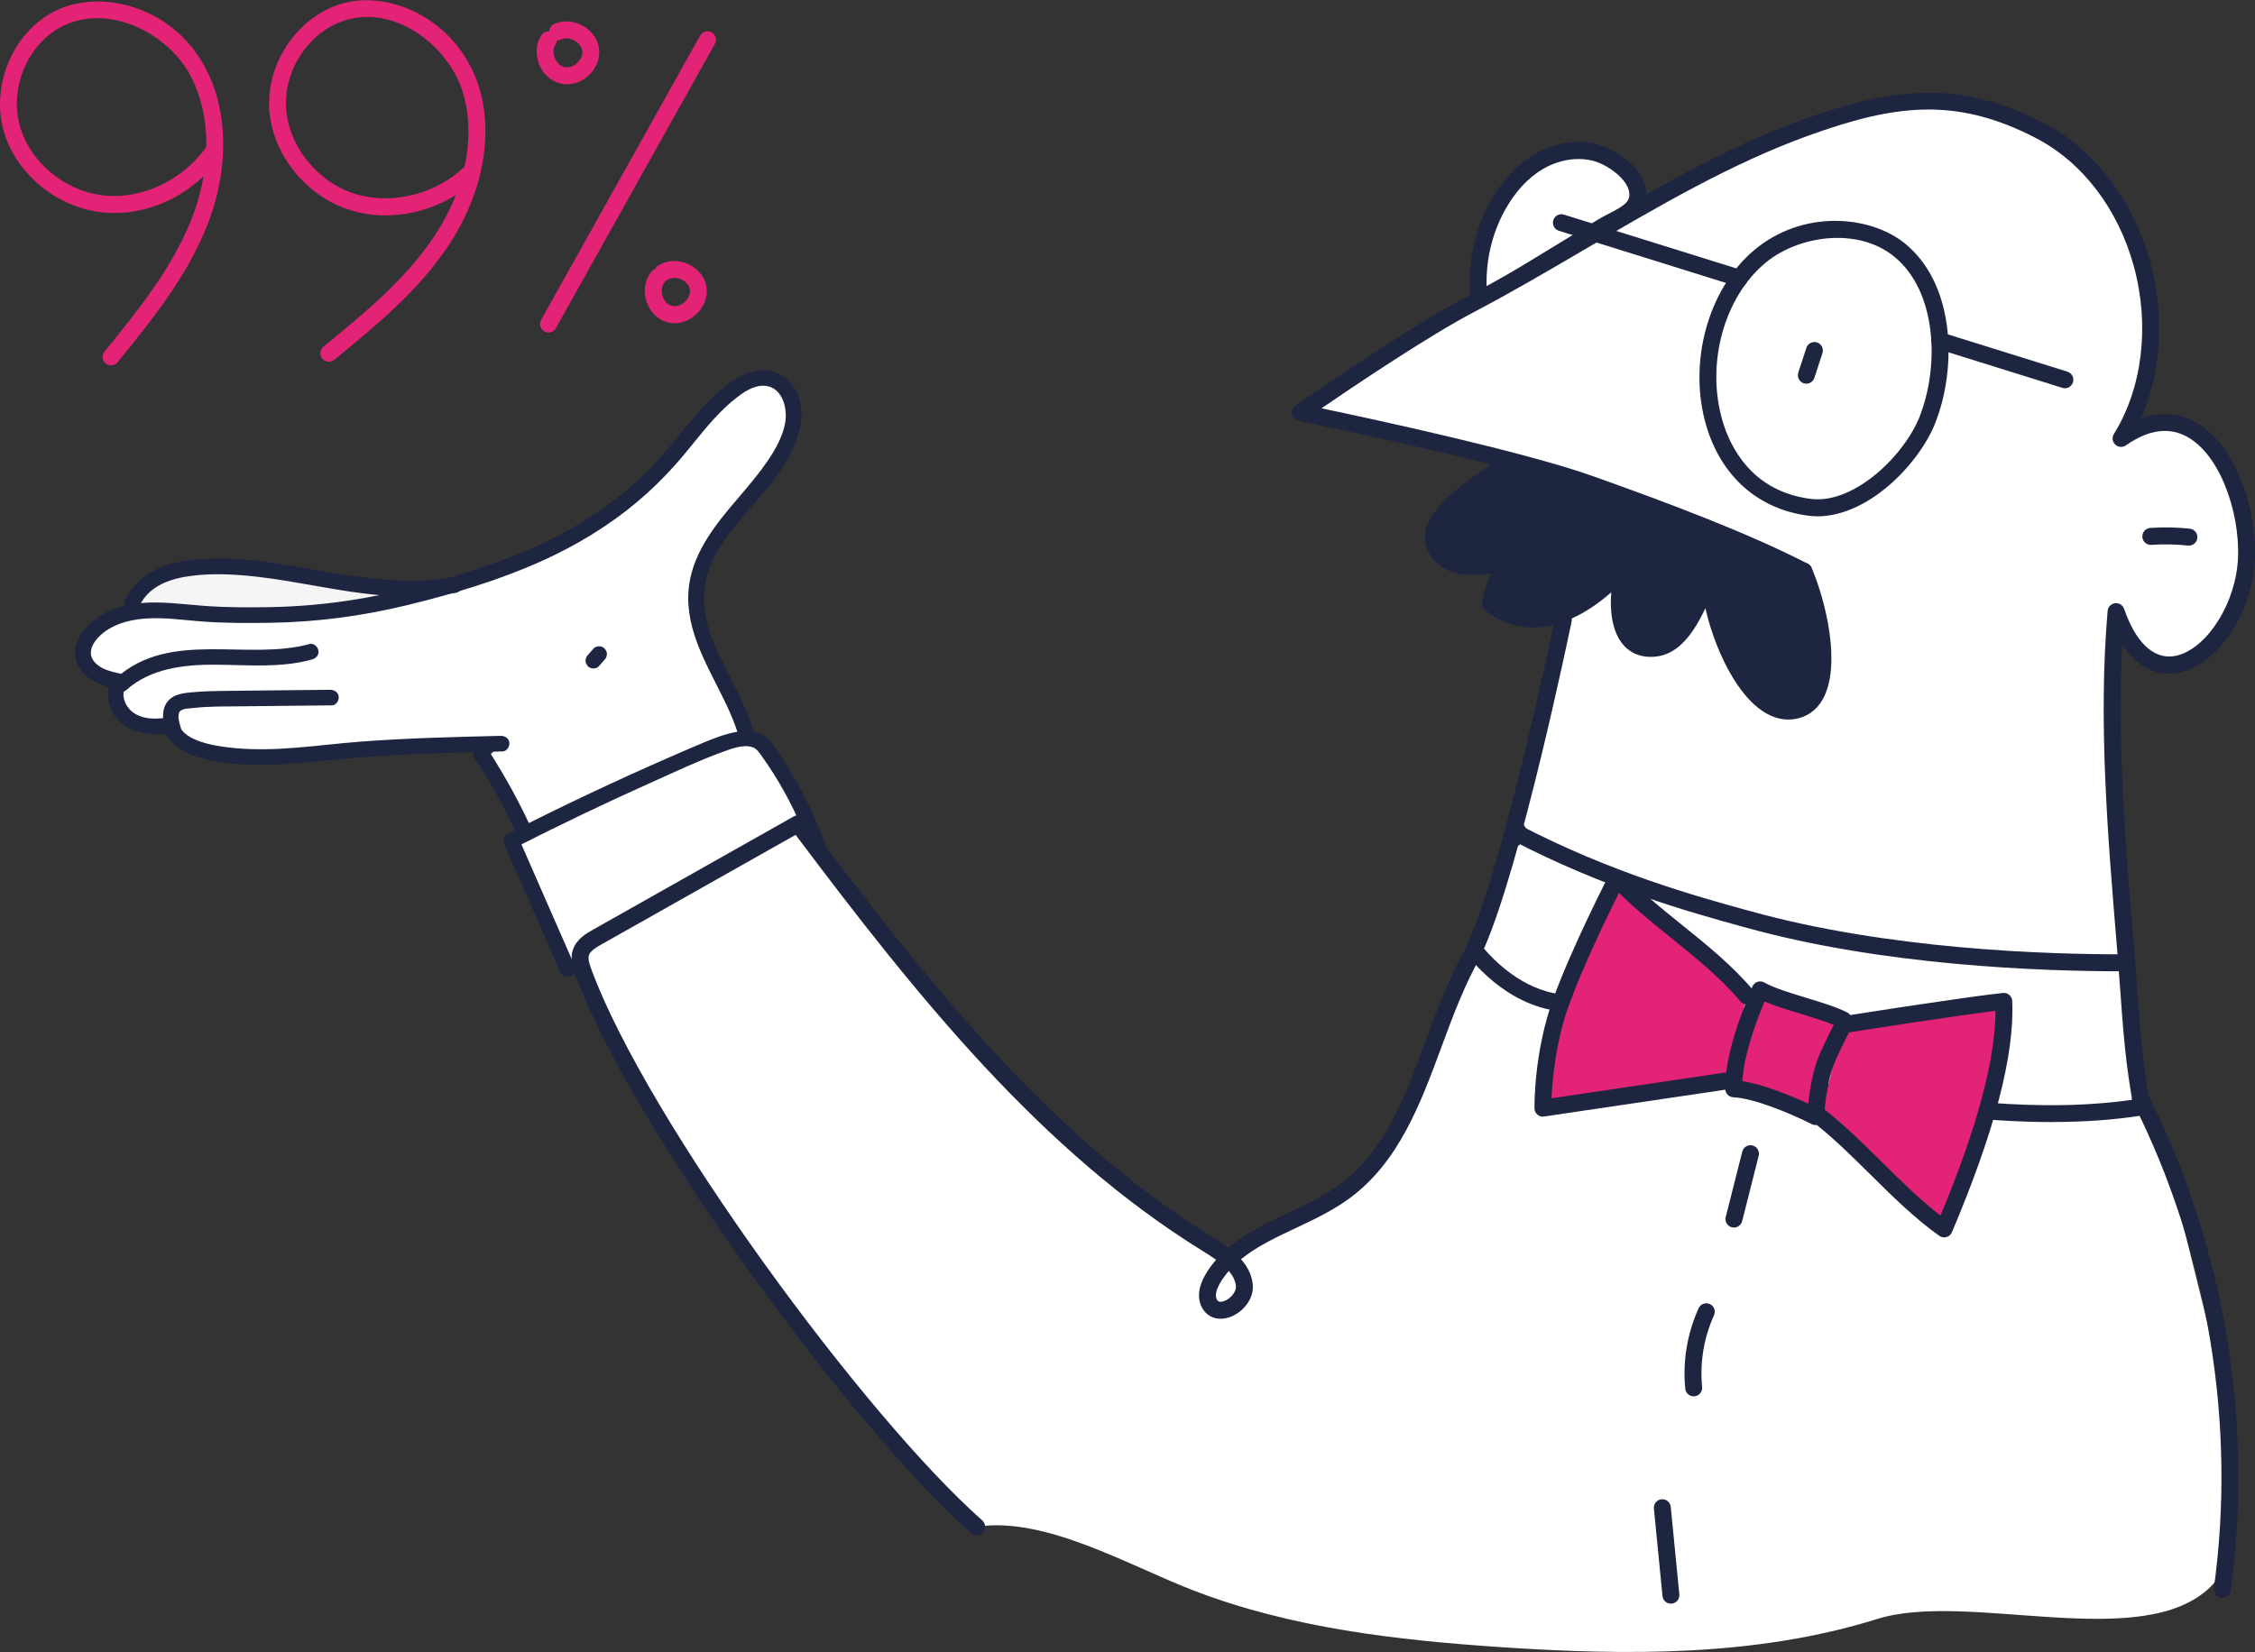 <svg width="146" height="107" viewBox="0 0 146 107" fill="none" xmlns="http://www.w3.org/2000/svg">
<rect x="0" y="0" width="146" height="107" fill="#333333" stroke="none"/>
<g clip-path="url(#clip0_1512_11540)">
<path d="M26.797 38.87C22.803 38.23 18.812 37.592 14.819 36.952C13.551 36.749 12.233 36.548 11 36.906C9.768 37.263 8.642 38.345 8.675 39.633C8.7 40.594 9.365 41.452 10.192 41.94C11.02 42.429 11.989 42.608 12.94 42.723C17.914 43.333 23.061 42.454 27.553 40.229" fill="#F5F5F5"/>
<path d="M48.36 47.7C47.472 44.401 44.73 41.517 45.089 38.12C45.481 34.431 49.302 32.145 50.885 28.794C51.244 28.034 51.488 27.182 51.359 26.35C51.23 25.518 50.653 24.718 49.836 24.52C49.004 24.32 48.154 24.759 47.472 25.276C46.07 26.342 45.002 27.775 43.879 29.132C41.375 32.165 37.677 35.062 32.023 36.983C28.728 38.1 25.356 39.065 21.9 39.52C19.251 39.869 16.586 39.872 13.92 39.784C11.346 39.702 8.406 38.864 6.207 40.737C5.697 41.171 5.276 41.814 5.382 42.476C5.465 42.984 5.845 43.402 6.292 43.657C6.738 43.913 7.248 44.025 7.749 44.138C7.196 44.899 7.587 46.06 8.365 46.585C9.143 47.11 10.16 47.123 11.083 46.95C11.283 47.909 12.335 48.409 13.282 48.642C16.175 49.354 19.207 48.912 22.176 48.642C25.6 48.327 29.043 48.244 32.481 48.162L31.306 49.291L33.878 53.699L48.371 47.698L48.36 47.7Z" fill="white"/>
<path d="M52.923 54.787C52.14 52.606 51.058 50.532 49.713 48.645C49.532 48.39 49.335 48.129 49.058 47.98C48.735 47.807 48.346 47.813 47.982 47.862C47.122 47.98 46.311 48.318 45.514 48.656C41.312 50.441 37.17 52.373 33.1 54.444C34.313 57.212 35.527 59.978 36.738 62.747" fill="white"/>
<path d="M53.389 54.589C52.8 52.96 52.05 51.4 51.154 49.92C50.746 49.244 50.327 48.494 49.782 47.92C49.236 47.346 48.532 47.261 47.793 47.382C46.993 47.511 46.229 47.807 45.486 48.12C44.687 48.458 43.889 48.802 43.095 49.151C41.476 49.862 39.866 50.595 38.269 51.348C36.466 52.197 34.678 53.076 32.903 53.979C32.662 54.103 32.517 54.38 32.634 54.647C33.848 57.416 35.061 60.181 36.272 62.95C36.535 63.549 37.469 63.153 37.206 62.552C35.992 59.783 34.779 57.017 33.568 54.248L33.3 54.916C36.253 53.413 39.241 51.985 42.265 50.631C43.744 49.969 45.226 49.263 46.749 48.711C47.305 48.508 48.138 48.178 48.732 48.395C49.014 48.497 49.187 48.782 49.354 49.016C49.595 49.354 49.825 49.7 50.05 50.049C51.036 51.598 51.833 53.26 52.458 54.985C52.679 55.6 53.614 55.202 53.392 54.586L53.389 54.589Z" fill="#1E2540"/>
<path d="M48.825 47.5C48.45 46.135 47.793 44.877 47.157 43.619C46.522 42.361 45.922 41.185 45.673 39.853C45.456 38.68 45.591 37.524 46.073 36.436C46.516 35.431 47.193 34.549 47.889 33.706C49.33 31.956 51.135 30.209 51.74 27.948C52.074 26.699 51.88 25.262 50.798 24.43C49.672 23.567 48.272 24.059 47.242 24.812C45.078 26.394 43.703 28.805 41.786 30.651C39.981 32.39 37.899 33.818 35.658 34.931C32.908 36.296 29.917 37.227 26.953 37.996C23.883 38.793 20.766 39.254 17.594 39.317C16.117 39.347 14.622 39.345 13.148 39.232C11.825 39.13 10.496 38.941 9.165 39.053C7.834 39.166 6.596 39.614 5.676 40.537C5.24 40.974 4.884 41.542 4.859 42.177C4.832 42.894 5.221 43.539 5.796 43.946C6.371 44.352 7.023 44.495 7.678 44.64L7.335 43.833C6.711 44.753 6.974 45.978 7.744 46.728C8.634 47.596 9.987 47.659 11.143 47.453L10.573 47.016C10.924 48.453 12.359 48.98 13.663 49.249C15.065 49.538 16.509 49.571 17.936 49.508C19.363 49.444 20.766 49.28 22.179 49.151C23.779 49.002 25.384 48.906 26.986 48.835C28.838 48.755 30.69 48.708 32.541 48.664C32.818 48.659 33.007 48.343 32.977 48.093C32.941 47.796 32.678 47.651 32.407 47.656C29.366 47.73 26.323 47.802 23.288 48.035C20.59 48.244 17.87 48.711 15.161 48.445C14.457 48.376 13.731 48.274 13.058 48.055C12.482 47.865 11.743 47.535 11.581 46.882C11.518 46.624 11.305 46.393 11.011 46.445C10.209 46.588 9.242 46.637 8.563 46.099C8.097 45.731 7.787 44.975 8.154 44.44C8.382 44.105 8.187 43.715 7.812 43.632C7.209 43.498 6.508 43.355 6.097 42.847C5.733 42.396 5.878 41.883 6.21 41.462C6.957 40.512 8.256 40.141 9.409 40.059C10.669 39.968 11.926 40.169 13.181 40.257C14.608 40.358 16.049 40.355 17.479 40.334C20.494 40.29 23.464 39.9 26.395 39.183C29.326 38.466 32.256 37.595 35.001 36.367C37.277 35.351 39.438 34.043 41.342 32.428C42.167 31.728 42.945 30.967 43.668 30.162C44.539 29.193 45.309 28.138 46.185 27.171C46.664 26.644 47.177 26.146 47.741 25.715C48.209 25.355 48.776 24.99 49.384 24.979C50.617 24.96 51.011 26.388 50.836 27.374C50.642 28.476 49.981 29.484 49.33 30.366C48.678 31.247 47.933 32.074 47.226 32.923C45.851 34.571 44.572 36.436 44.558 38.669C44.541 41.391 46.177 43.696 47.237 46.091C47.497 46.678 47.724 47.28 47.897 47.901C47.971 48.167 48.335 48.266 48.563 48.17C48.842 48.052 48.905 47.769 48.831 47.502L48.825 47.5Z" fill="#1E2540"/>
<path d="M31.451 49.31L31.478 49.288L30.974 49.362C30.818 49.31 30.988 49.474 31.021 49.527C31.087 49.631 31.152 49.738 31.218 49.843C31.331 50.024 31.443 50.205 31.552 50.389C31.774 50.763 31.991 51.139 32.199 51.521C32.626 52.301 33.026 53.095 33.401 53.9C33.678 54.493 34.612 54.097 34.335 53.501C33.878 52.518 33.382 51.554 32.845 50.609C32.577 50.136 32.3 49.67 32.013 49.208C31.777 48.826 31.372 48.038 30.818 48.513C30.323 48.936 30.95 49.738 31.448 49.31H31.451Z" fill="#1E2540"/>
<path d="M11.683 47.049C11.606 46.797 11.51 46.467 11.581 46.201C11.672 45.865 12.2 45.89 12.477 45.857C13.449 45.742 14.433 45.756 15.411 45.745C17.438 45.723 19.467 45.703 21.494 45.681C21.771 45.679 21.96 45.357 21.93 45.11C21.891 44.811 21.631 44.671 21.36 44.673C19.021 44.698 16.681 44.717 14.342 44.748C13.784 44.756 13.222 44.767 12.663 44.816C12.146 44.863 11.493 44.885 11.066 45.22C10.368 45.767 10.521 46.706 10.748 47.448C10.828 47.711 11.181 47.816 11.414 47.717C11.688 47.599 11.762 47.313 11.683 47.049Z" fill="#1E2540"/>
<path d="M8.176 44.69C9.749 43.278 11.951 43.031 13.981 43.047C16.052 43.064 18.161 43.27 20.185 42.715C20.451 42.641 20.659 42.44 20.62 42.143C20.59 41.899 20.314 41.635 20.051 41.707C15.983 42.819 11.02 40.778 7.546 43.893C7.062 44.327 7.689 45.129 8.176 44.69Z" fill="#1E2540"/>
<path d="M9.042 39.205C9.702 37.894 11.08 37.458 12.438 37.287C13.797 37.117 15.257 37.191 16.662 37.353C19.363 37.664 22.009 38.334 24.721 38.556C26.315 38.688 27.923 38.658 29.503 38.397C30.147 38.29 30.013 37.282 29.369 37.389C26.504 37.859 23.669 37.477 20.837 36.98C17.999 36.483 15.079 35.908 12.192 36.293C10.475 36.521 8.916 37.211 8.102 38.823C7.807 39.408 8.752 39.784 9.045 39.205H9.042Z" fill="#1E2540"/>
<path d="M38.825 43.088C38.948 42.948 39.071 42.806 39.195 42.665C39.236 42.613 39.263 42.553 39.274 42.49C39.296 42.426 39.301 42.361 39.291 42.295C39.282 42.223 39.26 42.16 39.219 42.105C39.189 42.045 39.148 41.992 39.091 41.954L38.978 41.891C38.896 41.858 38.808 41.847 38.721 41.858L38.589 41.894C38.504 41.929 38.436 41.984 38.381 42.058C38.258 42.199 38.135 42.341 38.011 42.481C37.97 42.534 37.943 42.594 37.932 42.657C37.91 42.72 37.904 42.786 37.916 42.852C37.924 42.924 37.946 42.987 37.987 43.042C38.017 43.102 38.058 43.154 38.115 43.193L38.228 43.256C38.31 43.289 38.398 43.3 38.485 43.289L38.617 43.253C38.702 43.218 38.77 43.163 38.825 43.088Z" fill="#1E2540"/>
<path d="M7.19 23.666C7.07 23.666 6.947 23.625 6.845 23.543C6.61 23.35 6.574 23.004 6.766 22.771C8.897 20.145 11.099 17.431 12.37 14.261C12.751 13.311 13.019 12.352 13.181 11.405C11.436 13.088 9.031 13.989 6.681 13.761C3.668 13.467 0.945 11.196 0.205 8.358C-0.57 5.381 0.918 2.016 3.594 0.698C6.453 -0.711 10.981 0.338 13.162 4.145C14.797 6.999 14.882 10.935 13.383 14.671C12.052 17.994 9.795 20.774 7.612 23.463C7.505 23.597 7.346 23.666 7.188 23.666H7.19ZM6.3 1.176C5.541 1.176 4.788 1.332 4.076 1.681C1.852 2.78 0.616 5.59 1.265 8.081C1.893 10.487 4.216 12.415 6.788 12.665C9.239 12.904 11.874 11.638 13.359 9.515C13.386 7.735 13.003 6.068 12.214 4.692C11.088 2.728 8.683 1.178 6.303 1.178L6.3 1.176Z" fill="#E32376"/>
<path d="M21.289 23.424C21.13 23.424 20.971 23.356 20.864 23.221C20.672 22.985 20.708 22.639 20.944 22.449C23.559 20.31 26.266 18.099 28.148 15.253C28.712 14.401 29.169 13.514 29.52 12.621C27.471 13.915 24.937 14.308 22.68 13.61C19.788 12.712 17.58 9.935 17.429 7.007C17.27 3.933 19.407 0.94 22.294 0.192C25.381 -0.61 29.602 1.338 30.969 5.51C31.993 8.639 31.281 12.509 29.062 15.865C27.088 18.848 24.318 21.114 21.637 23.304C21.535 23.386 21.412 23.427 21.291 23.427L21.289 23.424ZM23.79 1.099C23.384 1.099 22.973 1.148 22.565 1.255C20.163 1.876 18.388 4.378 18.52 6.949C18.648 9.435 20.533 11.795 23.001 12.558C25.359 13.289 28.191 12.586 30.07 10.806C30.457 9.067 30.418 7.359 29.923 5.851C29.112 3.381 26.54 1.099 23.787 1.099H23.79Z" fill="#E32376"/>
<path d="M36.702 5.458C36.56 5.458 36.414 5.441 36.275 5.408C35.664 5.26 35.149 4.788 34.9 4.145C34.648 3.502 34.705 2.805 35.053 2.28C35.168 2.107 35.365 2.022 35.552 2.035C35.562 1.843 35.672 1.662 35.858 1.571C36.423 1.294 37.118 1.327 37.721 1.659C38.324 1.991 38.724 2.566 38.792 3.192C38.861 3.818 38.592 4.464 38.074 4.92C37.674 5.271 37.184 5.461 36.699 5.461L36.702 5.458ZM36.056 2.612C36.05 2.708 36.023 2.802 35.965 2.887C35.815 3.115 35.798 3.434 35.919 3.744C36.039 4.054 36.269 4.277 36.532 4.34C36.795 4.403 37.102 4.312 37.351 4.093C37.6 3.873 37.732 3.582 37.702 3.31C37.672 3.038 37.483 2.783 37.19 2.62C36.899 2.461 36.581 2.436 36.338 2.557C36.247 2.601 36.146 2.618 36.053 2.612H36.056Z" fill="#E32376"/>
<path d="M35.513 21.538C35.423 21.538 35.33 21.515 35.245 21.466C34.982 21.318 34.886 20.983 35.034 20.719L45.328 2.307C45.475 2.044 45.81 1.948 46.073 2.096C46.336 2.244 46.431 2.579 46.284 2.843L35.99 21.255C35.889 21.433 35.702 21.535 35.511 21.535L35.513 21.538Z" fill="#E32376"/>
<path d="M43.67 20.933C43.506 20.933 43.342 20.911 43.183 20.867C42.553 20.689 42.052 20.17 41.843 19.477C41.635 18.785 41.764 18.074 42.191 17.577C42.254 17.503 42.331 17.45 42.416 17.42C42.457 17.34 42.517 17.269 42.597 17.214C43.139 16.849 43.859 16.799 44.52 17.088C45.182 17.376 45.637 17.934 45.741 18.582C45.845 19.23 45.585 19.903 45.045 20.384C44.643 20.744 44.153 20.936 43.668 20.936L43.67 20.933ZM43.095 18.181C43.076 18.219 43.051 18.255 43.024 18.288C42.846 18.497 42.797 18.829 42.895 19.156C42.994 19.483 43.218 19.733 43.484 19.807C43.747 19.881 44.07 19.788 44.325 19.56C44.58 19.332 44.709 19.024 44.667 18.752C44.624 18.48 44.404 18.228 44.092 18.093C43.78 17.956 43.446 17.97 43.218 18.123C43.18 18.148 43.142 18.167 43.103 18.184L43.095 18.181Z" fill="#E32376"/>
<path d="M95.556 62.027C95.257 63.931 95.23 65.985 96.172 67.661C96.868 68.9 98.026 69.806 99.232 70.553C102.546 72.613 106.364 73.69 110.161 74.585C113.922 75.473 117.718 76.203 121.537 76.777C122.651 76.945 123.78 77.102 124.906 77.019C125.922 76.945 126.914 76.681 127.897 76.42C130.653 75.684 133.408 74.948 136.164 74.212C137.054 73.973 138.054 73.649 138.437 72.806C138.67 72.292 138.612 71.696 138.549 71.135C138.24 68.359 137.928 65.582 137.618 62.805C137.555 62.242 137.481 61.651 137.147 61.195C136.692 60.574 135.882 60.36 135.137 60.187C127.064 58.322 118.918 56.776 110.722 55.553C107.559 55.081 102.76 53.493 99.61 54.136C96.709 54.726 95.947 59.539 95.556 62.03V62.027Z" fill="white"/>
<path d="M63.228 98.872C55.484 92.049 41.356 72.682 37.779 62.989C37.625 62.574 37.472 62.123 37.603 61.703C37.754 61.222 38.228 60.934 38.666 60.687C41.77 58.937 48.56 55.103 51.661 53.356C59.259 63.489 67.422 73.923 78.187 80.573C79.219 81.21 80.386 81.971 80.559 83.174C80.731 84.377 78.901 85.493 78.31 84.433C78.025 83.922 78.244 83.279 78.548 82.779C80.315 79.854 84.224 79.216 86.987 77.214C91.847 73.701 92.414 66.757 95.454 61.577C95.756 63.288 97.163 63.56 98.739 64.282C100.314 65.005 101.869 66.194 103.559 66.568C112.191 68.474 119.989 72.102 128.823 72.341C131.86 72.424 134.876 71.866 137.9 71.547C138.593 71.473 139.396 73.349 139.875 73.858C140.182 74.182 140.275 74.648 140.355 75.091C140.801 77.577 143.436 87.157 143.762 89.659C144.052 91.893 144.861 94.2 144.247 96.367C143.568 98.768 144.902 101.023 143.124 102.764C138.706 107.093 127.442 103.009 121.545 104.849C113.716 107.294 105.337 107.222 97.155 106.673C90.433 106.222 83.643 105.442 77.348 103.033C73.116 101.416 67.709 98.191 63.231 98.875L63.228 98.872Z" fill="white"/>
<path d="M132.836 72.668C127.996 72.668 123.068 71.921 118.628 71.166C118.329 71.116 118.129 70.831 118.178 70.531C118.228 70.232 118.513 70.031 118.811 70.081C125.292 71.182 132.156 72.174 138.602 71.144C138.897 71.094 139.182 71.3 139.229 71.6C139.275 71.899 139.073 72.182 138.774 72.229C136.838 72.539 134.843 72.665 132.836 72.665V72.668Z" fill="#1E2540"/>
<path d="M113.105 64.502C110.654 61.593 107.224 59.618 104.677 56.896C104.677 56.896 102.264 61.58 101.053 64.944C99.842 68.312 99.894 71.773 99.894 71.773L111.656 70.031" fill="#E32376"/>
<path d="M119.356 66.065C117.989 65.365 115.226 64.837 113.963 64.109C113.215 65.897 112.226 68.477 112.251 70.515C113.779 70.589 116.231 71.655 117.557 72.314C117.655 71.017 117.844 69.51 118.4 68.317C119.353 66.266 119.397 66.359 119.397 66.359C119.397 66.359 126.908 65.164 129.74 64.854C129.929 69.408 127.53 75.69 125.878 79.587C123.018 77.552 120.638 74.533 117.888 72.361" fill="#E32376"/>
<path d="M106.279 13.08C103.502 4.579 94.323 13.764 95.846 19.178L106.279 13.08Z" fill="white"/>
<path d="M95.786 20.093C95.704 20.093 95.624 20.073 95.547 20.038C95.38 19.958 95.265 19.799 95.241 19.615C94.95 17.379 95.389 15.063 96.473 13.088C97.229 11.712 98.24 10.633 99.393 9.968C100.752 9.185 102.368 8.987 103.713 9.438H103.718C104.672 9.77 106.282 10.806 106.548 12.174C106.844 13.693 105.647 14.311 104.685 14.805C104.458 14.923 104.222 15.044 104.011 15.173L96.068 20.013C95.98 20.065 95.882 20.093 95.783 20.093H95.786ZM102.206 10.298C101.448 10.298 100.653 10.512 99.938 10.921C98.958 11.484 98.092 12.418 97.432 13.618C96.597 15.137 96.191 16.882 96.254 18.612L103.442 14.234C103.685 14.085 103.94 13.954 104.184 13.827C105.219 13.294 105.597 13.031 105.471 12.385C105.326 11.635 104.263 10.795 103.36 10.479C102.995 10.358 102.603 10.298 102.204 10.298H102.206Z" fill="#1E2540"/>
<path d="M101.99 36.87C102.302 35.356 101.963 33.931 101.357 32.511C100.223 29.844 96.747 29.374 93.882 29C90.617 28.575 87.398 27.767 84.317 26.602C87.954 23.598 92.523 21.23 98.424 17.986C101.585 16.247 104.658 14.819 107.416 12.49C108.58 11.506 110.889 11.017 112.21 10.265C114.617 8.891 116.584 7.806 119.318 7.361C121.394 7.024 123.268 6.612 125.366 6.477C129.88 6.186 133.592 8.598 136.41 12.144C137.394 13.382 138.076 14.698 138.492 16.225C139.552 20.126 139.377 24.694 137.53 28.413C137.667 27.33 140.297 27.209 141.286 27.657C142.275 28.105 143.724 29.552 144.247 30.506C145.362 32.535 145.921 34.126 145.463 36.397C145.093 38.235 144.641 41.245 142.573 42.275C140.505 43.308 137.465 42.1 137.196 39.798C135.95 47.027 136.262 53.614 137.706 62.352C137.733 60.97 136.928 63.843 115.973 60.16C112.114 59.481 106.397 57.306 102.705 55.99C99.574 54.875 97.514 53.666 98.615 50.307C99.9 46.396 101.08 41.27 101.99 36.867V36.87Z" fill="white"/>
<path d="M138.689 72.237C138.432 72.237 138.202 72.053 138.152 71.792C137.626 69.043 137.454 66.639 137.273 64.096C137.216 63.285 137.155 62.461 137.084 61.602L137.079 61.541C136.468 54.243 135.838 46.698 136.459 39.564C136.481 39.306 136.681 39.1 136.939 39.067C137.196 39.034 137.44 39.188 137.525 39.432C138.262 41.559 139.374 42.646 140.661 42.506C142.576 42.289 144.535 39.559 144.858 36.661C145.176 33.799 143.957 29.681 141.705 28.344C140.497 27.627 139.133 27.797 137.643 28.844C137.429 28.992 137.142 28.973 136.953 28.794C136.764 28.616 136.725 28.327 136.865 28.105C138.717 25.125 139.199 21.068 138.155 17.247C137.142 13.536 134.832 10.509 131.825 8.946C126.593 6.224 122.605 6.79 117.077 8.787C112.103 10.581 107.301 13.399 102.653 16.123C100.294 17.508 97.854 18.939 95.43 20.211C92.504 21.746 87.68 24.99 85.56 26.443C89.047 27.174 98.752 29.272 103.17 30.849C108.016 32.579 113.051 34.461 117.039 36.504C117.307 36.642 117.414 36.974 117.277 37.243C117.14 37.513 116.811 37.62 116.54 37.482C112.61 35.469 107.613 33.601 102.803 31.884C97.555 30.011 84.216 27.286 84.081 27.259C83.868 27.215 83.698 27.047 83.654 26.833C83.61 26.619 83.698 26.396 83.879 26.27C84.169 26.067 91.044 21.276 94.923 19.238C97.322 17.978 99.752 16.552 102.102 15.176C106.792 12.426 111.64 9.584 116.707 7.754C122.391 5.702 126.768 5.082 132.329 7.974C135.608 9.68 138.117 12.954 139.212 16.961C140.16 20.428 139.933 24.089 138.632 27.091C140.193 26.537 141.428 26.907 142.267 27.404C144.918 28.978 146.312 33.527 145.951 36.79C145.564 40.27 143.25 43.33 140.787 43.608C139.955 43.701 138.571 43.52 137.41 41.742C137.065 48.17 137.626 54.916 138.174 61.461L138.18 61.522C138.251 62.384 138.311 63.217 138.369 64.03C138.547 66.54 138.717 68.913 139.232 71.597C139.289 71.894 139.095 72.182 138.796 72.24C138.76 72.245 138.728 72.251 138.692 72.251L138.689 72.237Z" fill="#1E2540"/>
<path d="M141.724 35.334C141.705 35.334 141.683 35.334 141.664 35.332C140.905 35.249 140.042 35.233 139.294 35.288C138.988 35.312 138.73 35.084 138.706 34.782C138.684 34.48 138.908 34.217 139.21 34.192C140.02 34.131 140.957 34.148 141.782 34.239C142.083 34.271 142.299 34.543 142.266 34.846C142.236 35.126 141.998 35.334 141.721 35.334H141.724Z" fill="#1E2540"/>
<path d="M117.674 33.436C117.48 33.436 117.288 33.425 117.099 33.401C113.856 32.991 111.44 30.863 110.47 27.561C109.276 23.496 110.583 18.716 113.574 16.2C116.729 13.544 121.123 13.929 123.383 15.808C124.843 17.022 125.771 18.878 126.062 21.178C126.308 23.117 126.073 25.27 125.412 27.089C124.914 28.561 123.709 30.236 122.265 31.467C120.756 32.752 119.145 33.439 117.672 33.439L117.674 33.436ZM118.967 15.407C117.236 15.407 115.48 16.033 114.28 17.041C111.607 19.291 110.446 23.584 111.522 27.251C112.015 28.932 113.415 31.827 117.236 32.31C120.164 32.681 123.536 29.234 124.38 26.729C124.38 26.726 124.38 26.721 124.383 26.718C125.552 23.496 125.352 18.873 122.684 16.654C121.641 15.786 120.309 15.407 118.964 15.407H118.967Z" fill="#1E2540"/>
<path d="M116.951 24.85C116.894 24.85 116.836 24.842 116.781 24.823C116.494 24.729 116.338 24.419 116.431 24.13L116.954 22.529C117.047 22.241 117.359 22.084 117.644 22.177C117.932 22.271 118.088 22.581 117.995 22.87L117.472 24.471C117.395 24.702 117.181 24.85 116.951 24.85Z" fill="#1E2540"/>
<path d="M112.615 18.568C112.56 18.568 112.506 18.56 112.453 18.543L100.93 14.948C100.642 14.857 100.481 14.55 100.568 14.261C100.659 13.97 100.965 13.811 101.253 13.899L112.777 17.494C113.064 17.585 113.226 17.892 113.138 18.181C113.064 18.417 112.848 18.568 112.615 18.568Z" fill="#1E2540"/>
<path d="M133.693 25.144C133.638 25.144 133.583 25.136 133.531 25.119L125.434 22.592C125.147 22.502 124.985 22.194 125.073 21.905C125.163 21.614 125.47 21.452 125.758 21.543L133.855 24.07C134.142 24.161 134.304 24.468 134.216 24.757C134.142 24.993 133.926 25.144 133.693 25.144Z" fill="#1E2540"/>
<path d="M115.793 46.602C115.023 46.602 114.267 46.264 113.544 45.596C112.026 44.198 110.889 41.512 110.418 39.391C109.723 40.842 108.764 42.383 107.167 42.528C106.038 42.627 105.386 42.127 105.036 41.685C104.367 40.844 104.225 39.545 104.321 38.359C103.395 39.183 102.376 39.831 101.387 40.213C99.451 40.96 97.646 40.721 96.164 39.529C96.013 39.405 95.936 39.213 95.966 39.018C96.071 38.32 96.276 37.683 96.569 37.128C95.715 37.287 94.835 37.296 94.101 37.068C93.246 36.801 92.647 36.241 92.365 35.444C91.677 33.511 94.241 31.692 95.939 30.489C96.418 30.149 96.873 29.827 97.051 29.64C97.259 29.421 97.607 29.413 97.826 29.621C98.046 29.83 98.054 30.179 97.846 30.398C97.594 30.665 97.144 30.984 96.572 31.387C95.232 32.338 92.989 33.925 93.397 35.076C93.564 35.546 93.901 35.854 94.427 36.018C95.408 36.326 96.851 36.049 97.895 35.562C98.147 35.378 98.418 35.222 98.706 35.096C98.963 34.986 99.262 35.084 99.399 35.329C99.536 35.573 99.47 35.881 99.243 36.046C99.018 36.208 98.758 36.362 98.473 36.502C97.799 37.029 97.32 37.848 97.106 38.858C98.56 39.817 101.56 40.215 104.781 36.299C104.948 36.095 105.236 36.04 105.469 36.167C105.699 36.293 105.808 36.568 105.726 36.818C105.285 38.172 105.222 40.155 105.893 40.998C106.167 41.342 106.54 41.479 107.068 41.432C108.372 41.314 109.219 39.416 109.835 38.032C109.977 37.71 110.114 37.408 110.246 37.145C110.361 36.914 110.621 36.793 110.873 36.859C111.122 36.925 111.295 37.156 111.281 37.416C111.202 39.161 112.516 43.157 114.286 44.789C114.867 45.324 115.442 45.561 115.998 45.489C116.466 45.429 116.814 45.19 117.058 44.756C117.929 43.218 117.335 39.636 116.283 37.202C116.162 36.925 116.291 36.601 116.568 36.48C116.844 36.359 117.168 36.488 117.288 36.766C118.217 38.916 119.236 43.135 118.008 45.297C117.595 46.028 116.946 46.47 116.135 46.577C116.02 46.591 115.905 46.599 115.79 46.599L115.793 46.602Z" fill="#1E2540"/>
<path d="M116.787 36.985C117.414 37.312 119.003 45.654 116.066 46.033C112.966 46.434 110.626 39.781 110.733 37.389C109.999 38.856 109.076 41.8 107.115 41.979C104.463 42.22 104.598 38.504 105.203 36.647C103.151 39.141 99.448 41.473 96.506 39.097C96.731 37.6 97.511 36.208 98.922 35.598C97.429 36.678 93.688 37.535 92.879 35.257C92.145 33.195 96.594 30.915 97.446 30.017C97.446 30.017 106.827 31.764 116.784 36.982L116.787 36.985Z" fill="#1E2540"/>
<path d="M125.875 80.137C125.763 80.137 125.651 80.101 125.558 80.035C123.961 78.901 122.506 77.459 121.098 76.066C119.981 74.959 118.822 73.814 117.628 72.858C117.521 72.871 117.411 72.858 117.31 72.805C115.697 72.004 113.511 71.124 112.221 71.064C111.93 71.05 111.703 70.811 111.7 70.52C111.678 68.433 112.626 65.884 113.456 63.895C113.516 63.749 113.637 63.637 113.785 63.587C113.933 63.538 114.097 63.554 114.234 63.631C114.842 63.98 115.899 64.302 116.924 64.615C117.902 64.911 118.912 65.219 119.605 65.573C119.685 65.615 119.748 65.669 119.797 65.738C121.512 65.469 127.286 64.568 129.677 64.307C129.828 64.291 129.979 64.337 130.094 64.436C130.209 64.535 130.277 64.678 130.283 64.829C130.431 68.348 129.151 73.245 126.379 79.802C126.314 79.955 126.185 80.071 126.026 80.115C125.977 80.128 125.927 80.137 125.875 80.137ZM118.14 71.874C118.167 71.888 118.195 71.907 118.222 71.929C119.496 72.935 120.701 74.129 121.868 75.283C123.076 76.481 124.322 77.711 125.64 78.728C128.012 73.011 129.182 68.661 129.198 65.466C126.412 65.81 120.923 66.669 119.715 66.862C119.603 67.065 119.367 67.526 118.893 68.548C118.43 69.545 118.239 70.798 118.14 71.874ZM112.807 70.02C114.22 70.235 116.003 70.982 117.077 71.476C117.192 70.375 117.411 69.13 117.899 68.081C118.291 67.241 118.543 66.71 118.726 66.375C118.134 66.128 117.359 65.892 116.601 65.661C115.768 65.409 114.916 65.15 114.239 64.856C113.579 66.483 112.908 68.4 112.804 70.018L112.807 70.02Z" fill="#1E2540"/>
<path d="M137.437 62.904C132.014 62.904 121.887 62.525 113.081 60.085L112.662 59.97C109.586 59.121 103.861 57.542 97.832 54.38C97.563 54.24 97.459 53.908 97.599 53.639C97.739 53.37 98.07 53.265 98.339 53.405C104.263 56.512 109.917 58.069 112.952 58.907L113.374 59.022C122.199 61.47 132.411 61.824 137.703 61.802C138.004 61.802 138.251 62.047 138.251 62.351C138.251 62.654 138.007 62.901 137.703 62.901C137.615 62.901 137.525 62.901 137.435 62.901L137.437 62.904Z" fill="#1E2540"/>
<path d="M101.056 65.494C101.037 65.494 101.017 65.494 100.998 65.491C97.421 65.109 95.101 61.972 95.005 61.84C94.887 61.678 94.865 61.464 94.95 61.283C97.341 56.166 100.653 40.177 100.686 40.015C100.746 39.718 101.037 39.529 101.332 39.589C101.628 39.65 101.82 39.941 101.757 40.237C101.623 40.886 98.508 55.919 96.082 61.434C96.673 62.135 98.561 64.126 101.111 64.398C101.412 64.431 101.628 64.7 101.598 65.002C101.568 65.285 101.33 65.494 101.053 65.494H101.056Z" fill="#1E2540"/>
<path d="M99.897 72.319C99.768 72.319 99.642 72.273 99.544 72.188C99.423 72.086 99.352 71.935 99.349 71.778C99.349 71.633 99.308 68.177 100.538 64.755C101.746 61.393 104.091 56.833 104.189 56.641C104.272 56.482 104.425 56.374 104.6 56.35C104.778 56.325 104.954 56.388 105.074 56.517C106.216 57.737 107.578 58.836 108.898 59.899C110.503 61.192 112.16 62.53 113.524 64.145C113.719 64.376 113.692 64.725 113.459 64.92C113.229 65.115 112.881 65.087 112.686 64.854C111.391 63.318 109.775 62.014 108.211 60.753C107.063 59.827 105.882 58.874 104.819 57.825C104.113 59.242 102.483 62.585 101.568 65.126C100.705 67.521 100.503 69.998 100.456 71.127L111.577 69.479C111.873 69.435 112.155 69.641 112.199 69.943C112.243 70.243 112.037 70.523 111.736 70.567L99.974 72.308C99.947 72.311 99.919 72.314 99.894 72.314L99.897 72.319Z" fill="#1E2540"/>
<path d="M112.265 79.499C112.221 79.499 112.174 79.494 112.13 79.483C111.837 79.409 111.659 79.109 111.733 78.816L112.804 74.583C112.878 74.289 113.174 74.11 113.47 74.184C113.763 74.259 113.941 74.558 113.867 74.852L112.796 79.085C112.733 79.335 112.511 79.499 112.265 79.499Z" fill="#1E2540"/>
<path d="M109.657 90.431C109.377 90.431 109.139 90.22 109.112 89.937C108.939 88.157 109.238 86.355 109.977 84.726C110.103 84.452 110.429 84.328 110.703 84.454C110.98 84.581 111.1 84.905 110.974 85.182C110.314 86.635 110.049 88.242 110.202 89.83C110.232 90.132 110.01 90.401 109.712 90.431C109.692 90.431 109.676 90.431 109.657 90.431Z" fill="#1E2540"/>
<path d="M108.183 103.857C107.904 103.857 107.665 103.646 107.638 103.363L107.082 97.699C107.052 97.397 107.274 97.128 107.572 97.098C107.874 97.067 108.142 97.29 108.172 97.589L108.728 103.253C108.758 103.555 108.536 103.825 108.238 103.855C108.219 103.855 108.202 103.855 108.183 103.855V103.857Z" fill="#1E2540"/>
<path d="M63.228 99.422C63.099 99.422 62.971 99.378 62.867 99.284C55.257 92.579 40.94 73.135 37.266 63.178C37.116 62.772 36.888 62.154 37.083 61.536C37.307 60.819 37.992 60.434 38.4 60.206C39.951 59.333 42.424 57.937 44.898 56.539C47.371 55.144 49.844 53.746 51.395 52.872C51.633 52.738 51.934 52.801 52.102 53.021C60.042 63.612 68.035 73.652 78.477 80.101C78.797 80.299 79.17 80.529 79.534 80.804C80.668 79.84 82.062 79.181 83.424 78.538C84.541 78.011 85.697 77.464 86.667 76.764C89.642 74.61 90.935 71.114 92.304 67.414C93.071 65.343 93.863 63.2 94.98 61.294C95.134 61.033 95.468 60.945 95.731 61.099C95.991 61.253 96.079 61.591 95.925 61.852C94.857 63.673 94.082 65.768 93.331 67.796C91.965 71.49 90.554 75.308 87.308 77.656C86.256 78.417 85.054 78.986 83.889 79.535C82.594 80.145 81.348 80.736 80.35 81.551C80.728 81.98 81.016 82.488 81.101 83.095C81.246 84.114 80.452 85.02 79.597 85.309C78.858 85.559 78.181 85.325 77.831 84.699C77.494 84.095 77.581 83.312 78.077 82.491C78.274 82.164 78.496 81.864 78.737 81.587C78.477 81.4 78.192 81.219 77.899 81.038C67.422 74.566 59.423 64.604 51.513 54.067C49.957 54.944 47.694 56.221 45.434 57.498C42.961 58.893 40.487 60.291 38.937 61.165C38.576 61.368 38.217 61.591 38.129 61.868C38.055 62.107 38.159 62.431 38.296 62.799C41.923 72.627 56.071 91.832 63.592 98.46C63.82 98.661 63.842 99.007 63.642 99.235C63.535 99.359 63.381 99.422 63.231 99.422H63.228ZM79.559 82.312C79.359 82.543 79.175 82.79 79.014 83.059C78.882 83.276 78.597 83.82 78.787 84.161C78.822 84.227 78.91 84.38 79.247 84.265C79.657 84.125 80.074 83.661 80.016 83.249C79.967 82.903 79.803 82.595 79.559 82.312Z" fill="#1E2540"/>
<path d="M143.88 103.501C143.855 103.501 143.831 103.501 143.803 103.495C143.505 103.454 143.294 103.177 143.335 102.874C144.811 92.192 142.949 81.007 138.095 71.383C137.958 71.111 138.067 70.781 138.336 70.644C138.607 70.507 138.936 70.617 139.073 70.886C144.025 80.708 145.926 92.121 144.419 103.025C144.381 103.3 144.146 103.501 143.877 103.501H143.88Z" fill="#1E2540"/>
</g>
<defs>
<clipPath id="clip0_1512_11540">
<rect width="146" height="107" fill="white"/>
</clipPath>
</defs>
</svg>
